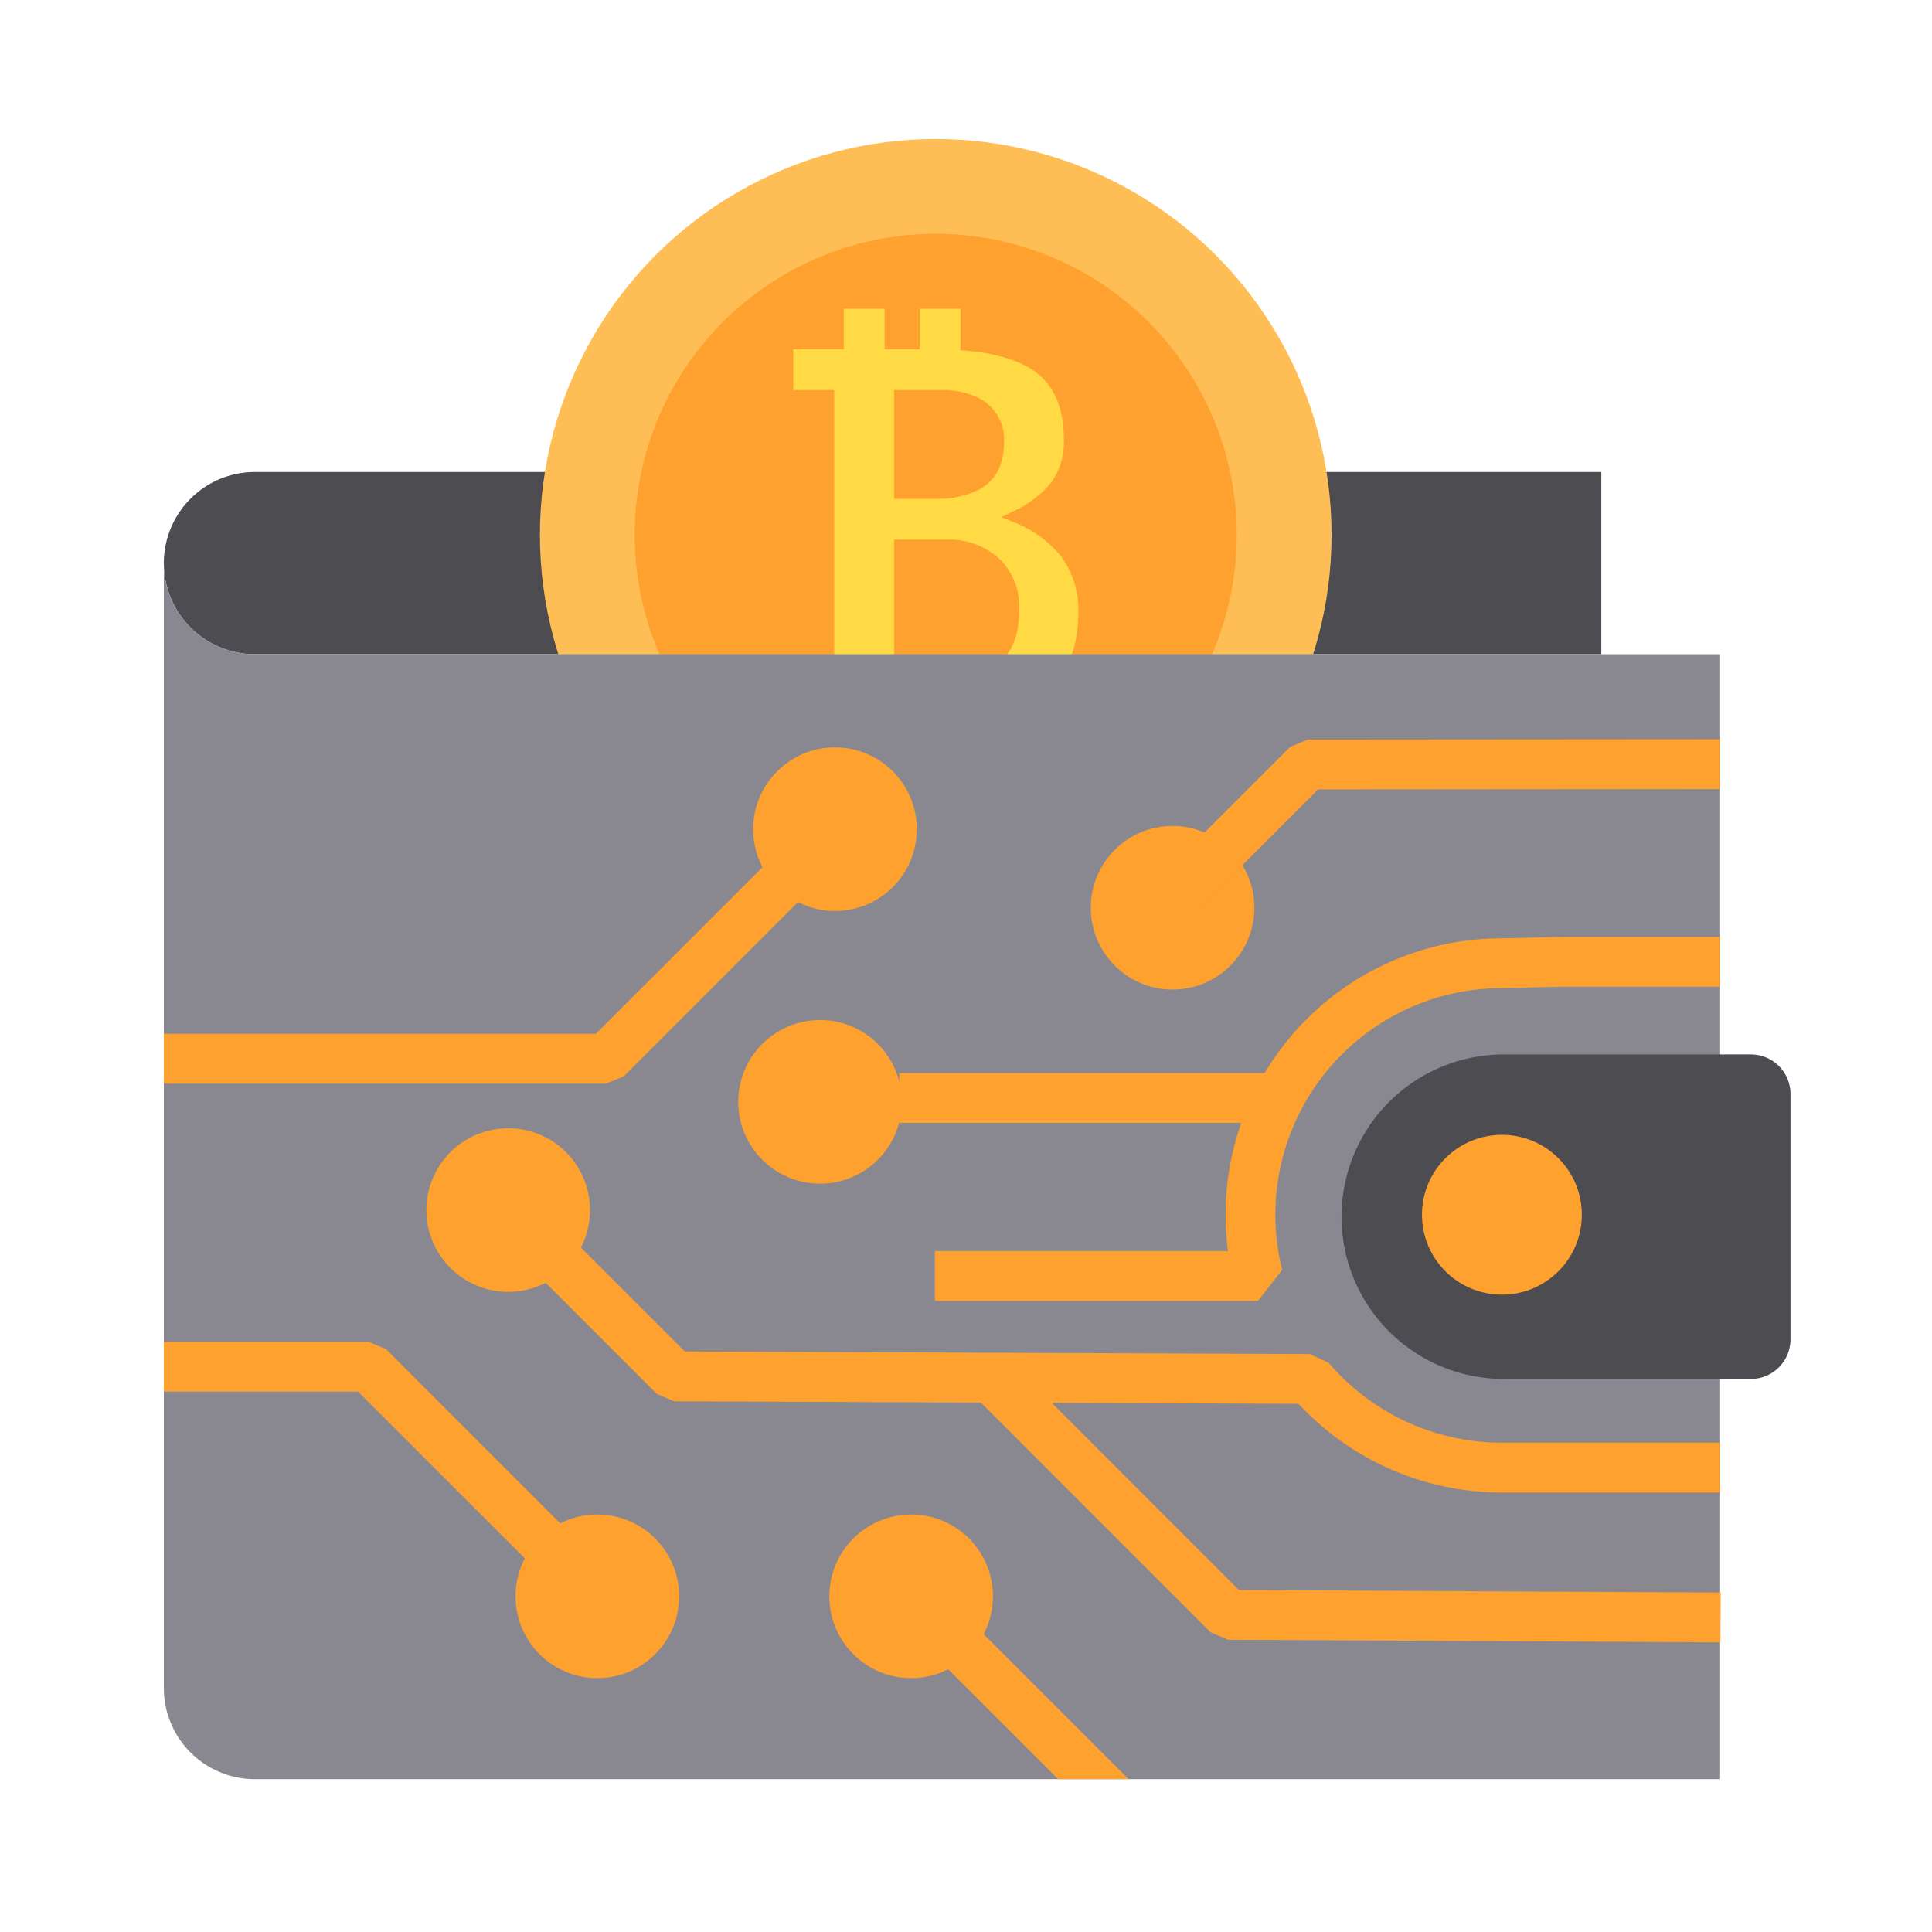 <svg height="512" viewBox="0 0 256 256" width="512" xmlns="http://www.w3.org/2000/svg"><path d="M21.71 74.614a12.072 12.072 0 0012.072 12.072h178.4V62.543h-178.4A12.072 12.072 0 0021.71 74.614z" fill="#4d4c51"/><circle cx="123.99" cy="70.87" fill="#ffbe55" r="52.45"/><circle cx="123.99" cy="70.87" fill="#ffa12e" r="39.89"/><path d="M140.619 73.747a15.177 15.177 0 00-6.515-4.645l-1.466-.587 1.428-.674a13.653 13.653 0 005.251-3.952 9.002 9.002 0 001.65-5.565c0-4.318-1.3-7.323-3.974-9.187-2.167-1.51-5.439-2.43-9.73-2.734V40.91h-5.401v5.376h-4.648V40.91h-5.4v5.376h-6.71v5.401h5.432v38.26h-5.432v5.504h6.71v5.377h5.4v-5.377h4.648v5.377h5.4v-5.399l2.926-.278.069-.01a24.637 24.637 0 005.49-1.77 13.206 13.206 0 003.873-2.688c2.194-2.392 3.26-5.497 3.26-9.493a11.843 11.843 0 00-2.261-7.443zm-5.57 7.131c0 3.43-1.057 5.866-3.14 7.239l-.014.01c-1.757 1.224-4.318 1.82-7.829 1.82h-5.595V71.5h7.302a9.718 9.718 0 016.934 2.822 8.904 8.904 0 012.341 6.556zm-2.018-22.244c0 2.832-1.035 4.893-3.062 6.117l-.039.022a12.38 12.38 0 01-5.967 1.326h-5.492V51.687h6.267a10.824 10.824 0 014.972 1.06 6.143 6.143 0 013.32 5.887z" fill="#ffda44"/><path d="M33.782 86.686A12.072 12.072 0 0121.71 74.614v149.062a12.072 12.072 0 0012.072 12.072h194.146V86.686z" fill="#898890"/><path d="M232 182.719h-32.74a21.501 21.501 0 01-21.501-21.502 21.501 21.501 0 0121.501-21.501H232a5.249 5.249 0 015.249 5.249v32.505a5.249 5.249 0 01-5.249 5.249z" fill="#4d4c51"/><g fill="#ffa12e"><circle cx="79.15" cy="211.52" r="10.84"/><circle cx="110.64" cy="109.87" r="10.84"/><circle cx="67.34" cy="160.34" r="10.84"/><circle cx="120.73" cy="211.52" r="10.84"/><circle cx="155.37" cy="120.28" r="10.84"/><path d="M227.964 217.62l-65.199-.341-2.315-.966-31.138-31.137 4.667-4.667 30.178 30.178 63.844.333z"/><circle cx="199.01" cy="160.96" r="10.59"/><path d="M119.154 142.19h48.694v6.6h-48.694z"/><circle cx="108.66" cy="146" r="10.84"/><path d="M227.928 97.956L173.277 98l-2.33.967-16.607 16.607 4.666 4.666 15.642-15.641 53.28-.043zm0 26.189h-21.121l-7.832.187a36.629 36.629 0 00-36.265 41.44h-38.832v6.6h42.815l3.201-4.102a30.034 30.034 0 0129.122-37.338l7.83-.187h21.082z"/><path d="M227.928 191.165h-28.912a30.185 30.185 0 01-22.962-10.591l-2.495-1.155-82.819-.336-27.447-27.446-4.666 4.667 28.408 28.407 2.32.967 82.708.335a36.766 36.766 0 0026.953 11.752h28.912zm-102.943 20.03l-4.667 4.666 19.887 19.887h9.333zm-76.163-33.397H21.71v6.6h25.745l27.442 27.441 4.666-4.668-28.408-28.406zm30.126-40.811H21.71v6.6h58.604l2.334-.967 28.407-28.407-4.667-4.666z"/></g></svg>